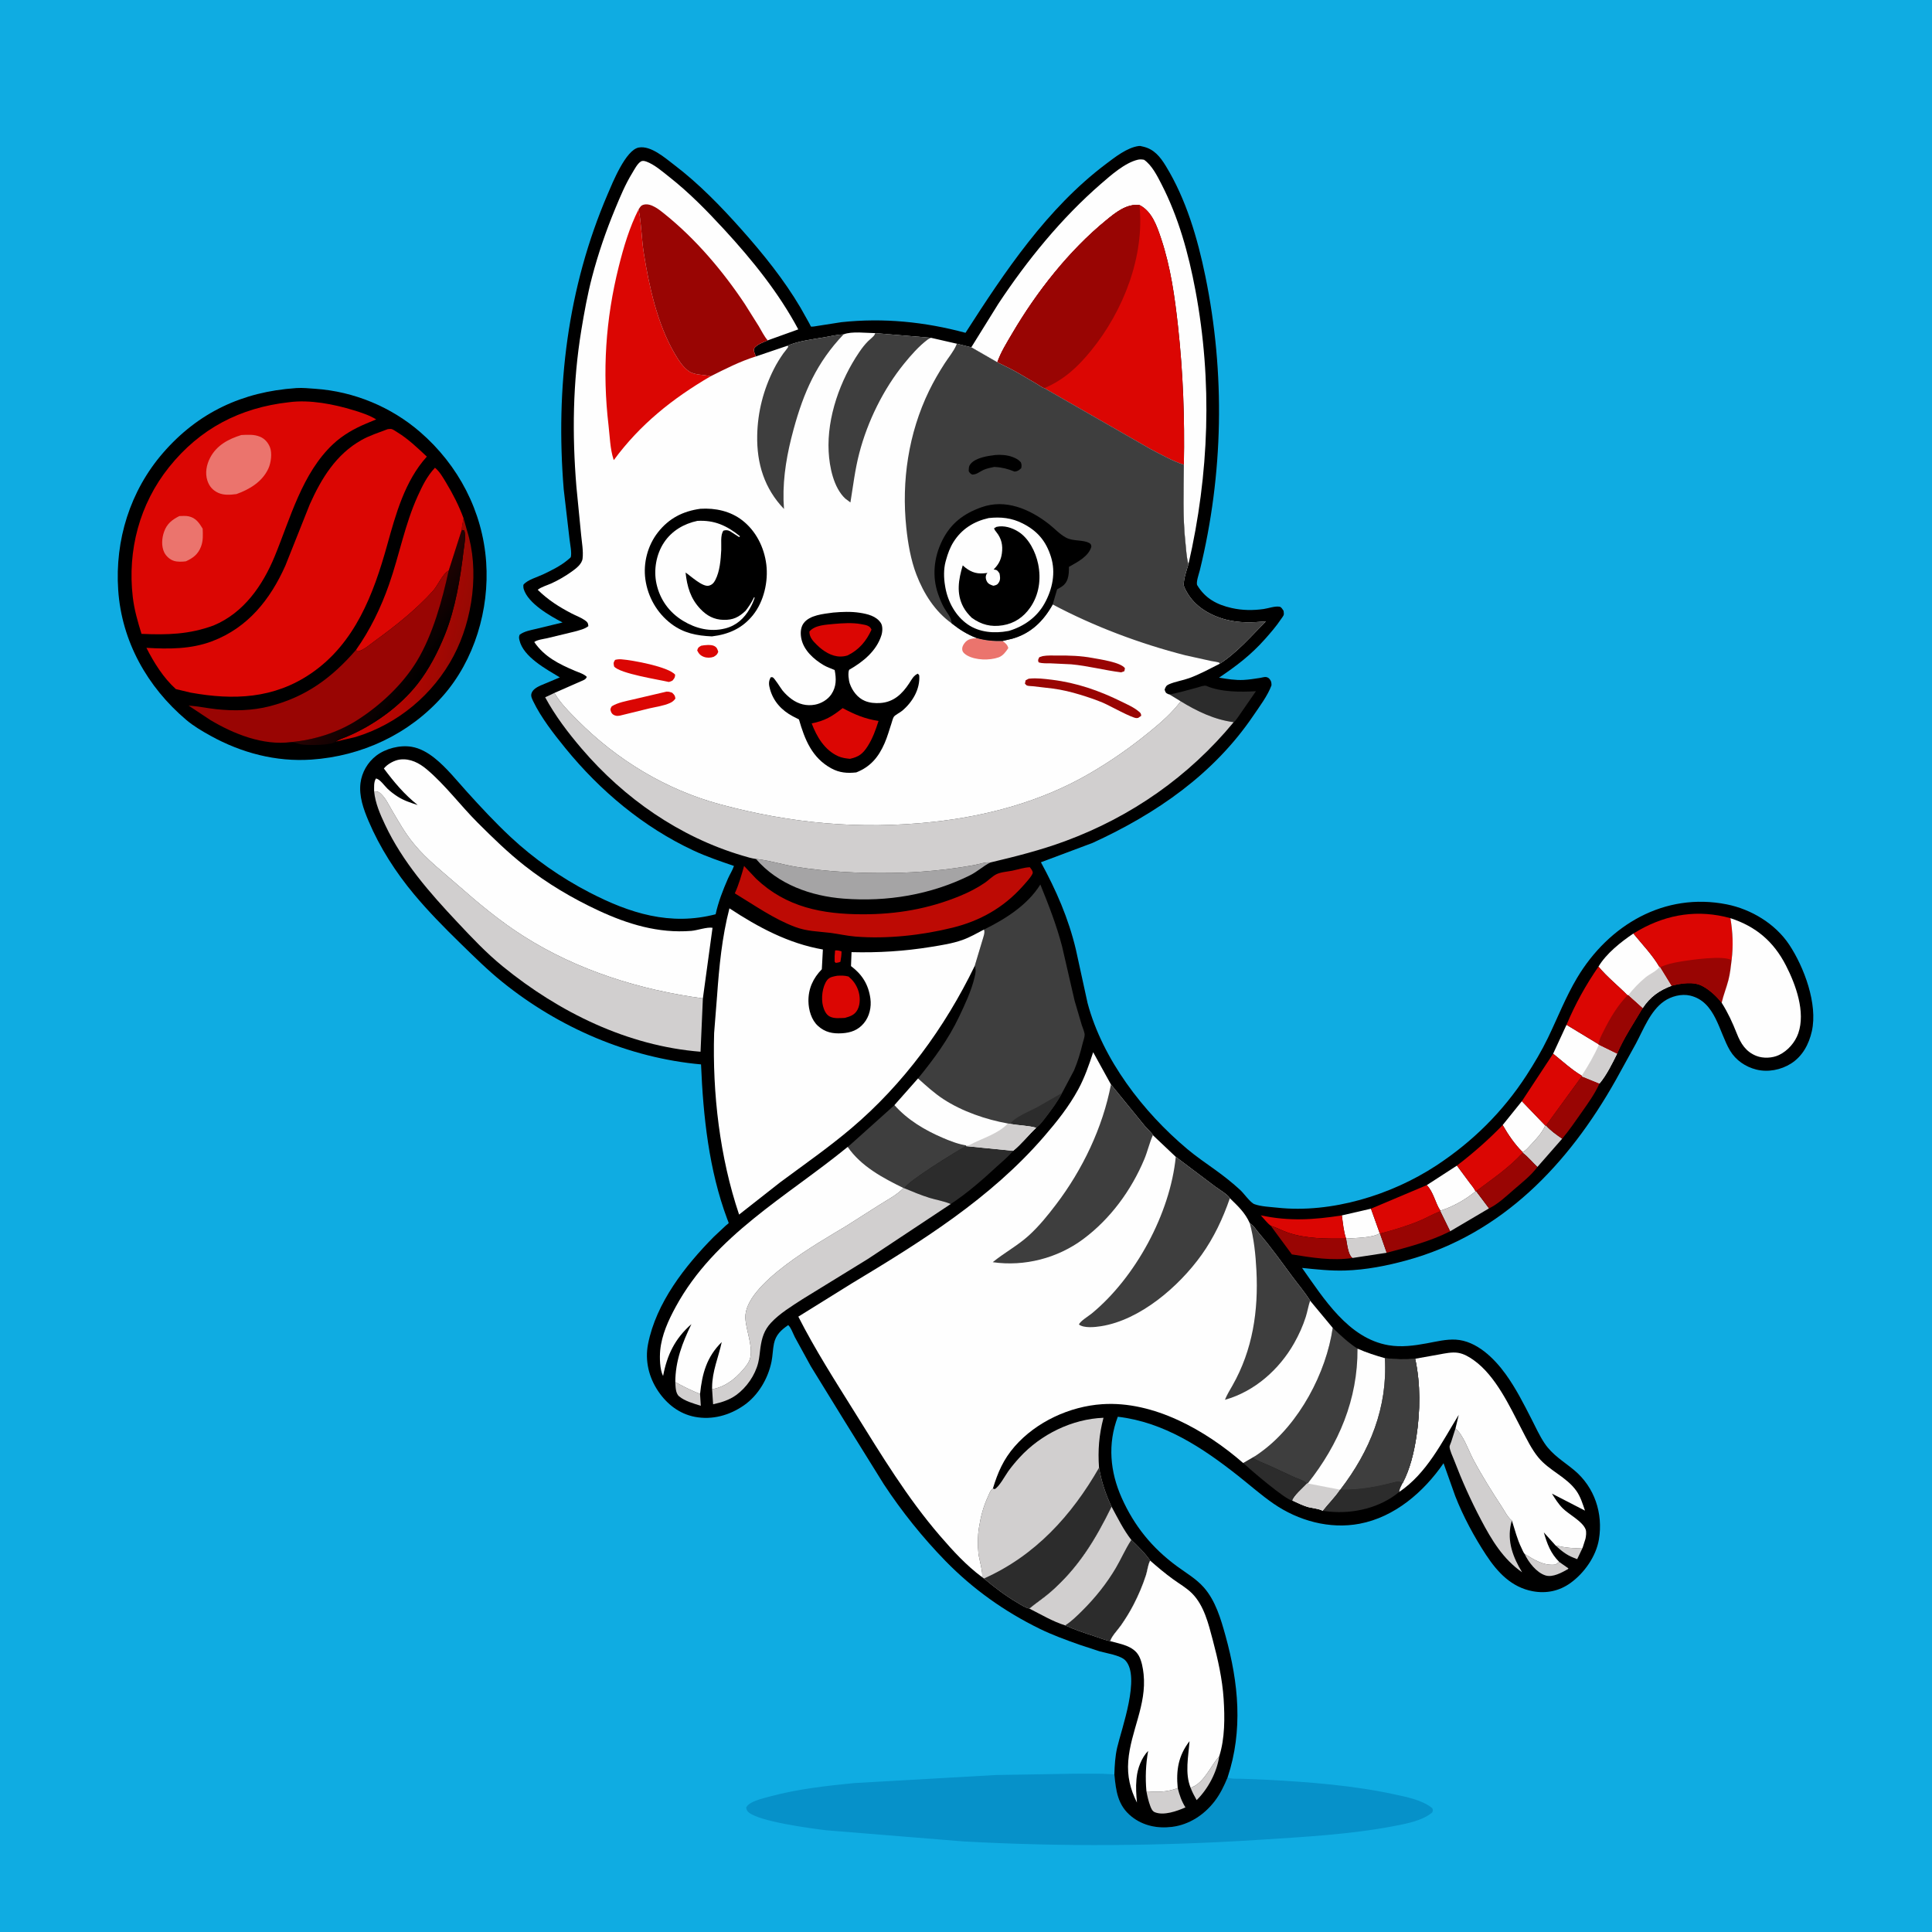 <svg version="1.1" xmlns="http://www.w3.org/2000/svg" style="display: block;" viewBox="0 0 2048 2048" width="1024" height="1024">
<defs>
	<linearGradient id="Gradient1" gradientUnits="userSpaceOnUse" x1="400.652" y1="666.97" x2="487.384" y2="685.446">
		<stop class="stop0" offset="0" stop-opacity="1" stop-color="rgb(199,3,0)"/>
		<stop class="stop1" offset="1" stop-opacity="1" stop-color="rgb(152,9,3)"/>
	</linearGradient>
	<linearGradient id="Gradient2" gradientUnits="userSpaceOnUse" x1="448.505" y1="713.292" x2="401.86" y2="677.232">
		<stop class="stop0" offset="0" stop-opacity="1" stop-color="rgb(0,0,0)"/>
		<stop class="stop1" offset="1" stop-opacity="1" stop-color="rgb(37,3,3)"/>
	</linearGradient>
</defs>
<path transform="translate(0,0)" fill="rgb(15,172,226)" d="M -0 -0 L 2048 0 L 2048 2048 L -0 2048 L -0 -0 z"/>
<path transform="translate(0,0)" fill="rgb(6,145,201)" d="M 1181.27 1880.93 C 1182.95 1898.46 1184.74 1913.86 1199.5 1925.65 C 1211.73 1935.43 1226.97 1938.48 1242.29 1936.59 C 1260.57 1934.35 1276.42 1923.86 1287.52 1909.47 C 1293.44 1901.79 1297.6 1893.16 1301.27 1884.24 C 1305.68 1885.96 1312.04 1885.4 1316.75 1885.56 L 1344.78 1886.72 C 1388.26 1889.05 1434.43 1892.67 1477 1901.85 C 1490.34 1904.73 1507.57 1907.88 1518.26 1916.75 C 1519.12 1919.05 1519.12 1918.94 1518.23 1921.23 C 1508.04 1929.96 1491 1933.17 1477.95 1935.67 C 1431.37 1944.61 1382.76 1947.18 1335.5 1950.23 C 1230.49 1957.01 1126.1 1957.76 1021 1951.96 L 875.5 1940.14 C 859.162 1938.09 805.144 1931.04 793.5 1921.09 C 791.795 1919.63 791.258 1918.13 790.972 1916 C 791.729 1914.91 792.459 1913.78 793.5 1912.93 C 799.007 1908.43 810.106 1905.98 817.002 1904.13 C 845.758 1896.4 875.893 1893.08 905.46 1890.14 L 1056 1881.57 L 1138.83 1880.21 C 1152.24 1880.23 1165.93 1879.85 1179.3 1880.78 L 1181.27 1880.93 z"/>
<path transform="translate(0,0)" fill="rgb(0,0,0)" d="M 313.483 411.423 L 314.302 411.36 C 320.929 410.931 327.727 411.686 334.342 412.144 C 375.081 414.964 414.548 431.244 445.444 458.03 C 486.043 493.226 511.622 542.106 515.362 595.912 C 518.85 646.081 502.966 699.839 469.418 737.828 C 433.703 778.271 383.502 801.592 329.967 805.218 C 292.537 807.763 255.872 798.067 223.198 779.96 C 214.306 775.033 205.302 769.764 197.513 763.184 C 156.264 728.339 129.008 679.969 125.306 625.54 C 121.701 572.529 137.92 520.371 172.804 480.116 C 210.078 437.102 257.249 415.254 313.483 411.423 z"/>
<path transform="translate(0,0)" fill="url(#Gradient1)" d="M 491.437 549.499 L 494.992 562.219 C 508.408 604.184 501.222 656.666 480.897 695.207 C 459.209 736.334 421.568 767.596 377.117 781.204 L 355.906 786.168 C 359.589 783.744 363.483 782.634 367.5 780.954 C 395.508 769.234 423.871 748.95 442.662 724.959 C 454.734 709.546 464.329 690.908 471.612 672.774 C 482.788 644.947 487.924 613.192 491.447 583.542 C 492.144 577.674 494.337 567.576 491.995 562.05 L 489.431 561.837 C 489.677 557.65 490.607 553.601 491.437 549.499 z"/>
<path transform="translate(0,0)" fill="url(#Gradient2)" d="M 489.431 561.837 L 491.995 562.05 C 494.337 567.576 492.144 577.674 491.447 583.542 C 487.924 613.192 482.788 644.947 471.612 672.774 C 464.329 690.908 454.734 709.546 442.662 724.959 C 423.871 748.95 395.508 769.234 367.5 780.954 C 363.483 782.634 359.589 783.744 355.906 786.168 C 351.01 790.333 327.996 789.939 321.617 789.389 C 318.288 789.102 316.111 788.427 313 787.35 L 308.468 786.643 C 332.742 784.398 357.532 776.771 378.202 763.664 C 402.894 748.005 426.894 725.669 442.001 700.657 C 458.789 672.864 468.775 636.261 475.663 604.784 L 489.431 561.837 z"/>
<path transform="translate(0,0)" fill="rgb(219,6,3)" d="M 377.354 688.98 C 392.403 667.696 403.822 644.075 412.425 619.507 C 423.269 588.541 429.149 555.99 442.74 525.997 C 447.814 514.799 452.668 504.837 461.077 495.821 C 465.895 499.613 469.665 506.295 472.803 511.496 C 480.232 523.811 486.455 535.994 491.437 549.499 C 490.607 553.601 489.677 557.65 489.431 561.837 L 475.663 604.784 C 468.917 608.432 464.143 620.756 458.566 626.86 C 440.439 646.696 419.456 663.335 397.785 679.088 C 392.649 682.822 385.223 689.519 379.049 690.564 L 377.354 688.98 z"/>
<path transform="translate(0,0)" fill="rgb(153,5,3)" d="M 377.354 688.98 L 379.049 690.564 C 385.223 689.519 392.649 682.822 397.785 679.088 C 419.456 663.335 440.439 646.696 458.566 626.86 C 464.143 620.756 468.917 608.432 475.663 604.784 C 468.775 636.261 458.789 672.864 442.001 700.657 C 426.894 725.669 402.894 748.005 378.202 763.664 C 357.532 776.771 332.742 784.398 308.468 786.643 C 278.912 790.53 247.738 778.07 222.878 763.198 L 199.967 748.011 C 209.577 748.521 219.301 750.688 228.906 751.735 C 247.974 753.814 267.558 753.421 286.205 748.56 C 324.6 738.55 351.672 718.549 377.354 688.98 z"/>
<path transform="translate(0,0)" fill="rgb(219,6,3)" d="M 411.024 454.915 C 412.35 454.872 413.695 454.551 415 454.786 C 416.531 455.062 419.494 457.206 420.984 458.106 C 432.461 465.036 442.713 474.9 452.475 484.031 C 429.126 509.796 419.509 545.158 410.383 577.936 C 395.897 629.965 376.266 681.997 329.851 713.77 C 290.399 740.777 247.553 742.434 201.938 734.185 L 186.444 730.474 C 173.337 718.726 163.129 702.375 155.214 686.727 C 178.855 688.123 202.529 688.233 225 679.685 C 262.713 665.339 286.471 635.566 302.5 599.616 L 328.417 534.537 C 340.694 507.14 356.307 481.569 383.21 466.452 C 391.802 461.624 401.834 458.424 411.024 454.915 z"/>
<path transform="translate(0,0)" fill="rgb(219,6,3)" d="M 306.224 426.395 C 328.278 423.373 353.945 428.461 375 434.907 C 383.12 437.392 391.516 440.132 398.798 444.579 L 388.15 449.016 C 375.348 454.402 363.256 461.262 353.072 470.812 C 320.255 501.585 307.79 549.416 291.219 589.665 C 278.441 620.7 258.356 649.691 226.402 663.025 C 200.343 672.599 177.363 673.09 149.997 671.934 C 146.009 658.946 142.339 646.46 140.751 632.896 C 134.954 583.364 147.962 534.183 179.231 495.15 C 212.072 454.155 254.562 432.186 306.224 426.395 z"/>
<path transform="translate(0,0)" fill="rgb(235,116,109)" d="M 190.105 547.051 C 193.273 546.957 196.819 546.655 199.931 547.314 C 207.489 548.913 211.077 554.18 214.841 560.397 C 215.076 567.011 215.478 572.962 213.122 579.288 C 210.076 587.471 204.684 591.553 197.036 595.022 C 193.151 595.508 188.299 595.719 184.55 594.601 C 180.199 593.304 176.006 589.581 174.065 585.5 C 170.899 578.845 171.529 570.578 173.892 563.781 C 176.86 555.242 182.328 550.967 190.105 547.051 z"/>
<path transform="translate(0,0)" fill="rgb(235,116,109)" d="M 255.798 461.148 C 262.583 460.832 269.414 460.272 275.797 463.022 C 280.705 465.136 284.143 469.109 286.123 474 C 288.657 480.259 287.276 490.567 284.541 496.563 C 278.134 510.61 264.614 518.773 250.628 523.75 C 244.197 524.555 237.332 525.201 231.264 522.401 C 225.584 519.78 221.931 515.634 219.919 509.692 C 217.142 501.489 218.905 492.456 222.872 485 C 229.843 471.896 242.149 465.409 255.798 461.148 z"/>
<path transform="translate(0,0)" fill="rgb(0,0,0)" d="M 1181.27 1880.93 C 1181.57 1871.45 1182.11 1861.77 1184.25 1852.5 C 1188.8 1832.79 1209.27 1777.41 1192.9 1760.08 C 1187.77 1754.65 1172.65 1752.46 1165.5 1750.44 L 1143.87 1743.33 C 1129.72 1738.3 1115.58 1733.17 1102.08 1726.56 C 1064.72 1708.25 1031.4 1684.56 1002.33 1654.79 C 978.232 1630.11 955.862 1602.2 936.9 1573.38 L 895.493 1506.75 L 859.521 1448.34 L 842.641 1417.54 C 840.867 1414.13 838.381 1407.03 835.531 1404.67 C 828.028 1409.84 822.326 1415.02 820.405 1424.37 C 819.128 1430.58 819.116 1437.03 817.86 1443.26 C 814.234 1461.28 803.79 1479.17 788.557 1489.75 C 773.306 1500.35 755.013 1505.44 736.562 1501.91 C 720.164 1498.76 707.044 1488.53 697.75 1474.8 C 687.77 1460.06 683.502 1442.26 686.961 1424.69 C 695.56 1381.01 726.072 1342.06 756.662 1311.06 L 769.412 1299.13 C 769.965 1298.64 772.322 1296.91 772.47 1296.44 C 772.517 1296.29 771.086 1292.76 770.98 1292.47 C 751.482 1240.36 745.416 1183.54 743.125 1128.31 C 666.577 1121.43 592.525 1089.32 532.748 1041.15 C 516.817 1028.31 501.935 1013.52 487.286 999.23 C 470.589 982.939 454.134 966.166 439.146 948.27 C 419.745 925.104 402.482 898.248 390.707 870.402 C 385.348 857.732 380.382 844.009 382.148 830 C 383.574 818.686 389.8 807.961 398.851 801.042 C 408.778 793.454 423.827 789.564 436.238 791.611 C 445.308 793.107 453.461 797.861 460.583 803.516 C 473.232 813.56 484.039 827.217 494.874 839.206 C 509.818 855.742 524.922 871.994 541.221 887.222 C 566.132 910.496 594.605 930.348 624.869 946.025 C 667.549 968.134 710.448 981.674 758.593 969.154 C 761.425 956.124 766.358 943.429 771.71 931.245 C 773.629 926.875 776.566 922.423 778.016 917.944 C 763.589 912.964 749.08 908.104 735.231 901.637 C 682.052 876.802 636.215 838.396 599.298 793.065 C 587.069 778.049 573.498 760.648 565.093 743.128 C 563.858 740.554 562.526 737.917 563.403 735.041 C 564.667 730.895 569.15 728.434 572.818 726.737 L 593.463 718.069 C 579.254 709.441 554.619 696.352 550.638 678.572 C 550.076 676.062 549.952 675.242 550.838 672.863 C 555.755 669.147 562.397 668.043 568.285 666.653 L 596.333 659.841 C 583.1 652.931 559.87 639.711 555.196 624.538 C 554.731 623.028 554.737 621.559 554.776 620 C 558.545 614.833 569.835 611.656 575.662 608.888 C 584.621 604.633 594.464 599.789 602.081 593.327 C 602.386 593.068 604.958 590.969 605.057 590.602 C 606.275 586.085 604.327 576.833 603.761 571.869 L 597.558 518.63 C 588.782 411.418 601.497 305.209 644.173 205.757 C 649.319 193.765 663.287 158.84 677.152 156.38 C 690.016 154.097 704.998 167.428 714.531 174.667 C 740.658 194.508 764.087 218.642 785.855 243.095 C 808.862 268.938 831.024 296.391 848.636 326.261 L 857.776 342.553 C 857.985 342.939 859.487 346.102 859.793 346.285 C 859.918 346.359 862.484 346.127 862.5 346.125 L 891.896 341.53 C 936.559 336.757 980.287 341.136 1023.48 352.798 C 1065.16 287.863 1109.87 220.912 1172.28 173.878 C 1181.84 166.675 1194.75 156.423 1207.09 154.781 C 1208.71 154.565 1208.7 154.739 1210.28 155.102 L 1211.88 155.458 C 1223.42 158.144 1229.86 166.238 1235.78 175.904 C 1257.3 211.034 1269.48 252.62 1277.71 292.709 C 1298.87 395.74 1296.86 502.38 1271.85 604.59 C 1270.99 608.088 1267.5 617.718 1269.18 620.475 C 1277.7 634.447 1289.97 641.008 1305.66 644.542 C 1316.87 647.063 1328.17 647.184 1339.5 645.588 C 1344.51 644.883 1351.55 642.249 1356.41 643.151 C 1358.43 643.523 1359.48 645.91 1360.65 647.5 C 1360.72 648.833 1361.07 650.179 1360.87 651.5 C 1360.7 652.703 1358.54 655.401 1357.81 656.492 C 1352.86 663.911 1346.82 670.865 1340.9 677.523 C 1326.05 694.234 1310.68 705.964 1292.22 718.341 C 1300.97 719.79 1309.51 721.21 1318.4 720.749 C 1324.16 720.45 1329.85 719.49 1335.55 718.646 C 1337.07 718.422 1340.6 717.41 1342 717.674 C 1344.09 718.068 1345.11 718.772 1346.29 720.461 C 1347.78 722.599 1347.81 723.962 1347.83 726.5 C 1343.74 737.552 1335.32 748.661 1328.68 758.464 C 1286.52 820.719 1225.86 862.446 1158.3 893.468 L 1103.41 914.045 C 1119.7 943.992 1132.54 973.208 1140.47 1006.52 L 1152.87 1063.28 C 1168.77 1122.94 1211.81 1178.85 1258.66 1218.12 C 1268.1 1226.03 1278.42 1233.04 1288.41 1240.24 C 1297.55 1246.82 1306.47 1253.86 1314.75 1261.5 C 1318.52 1264.98 1325.4 1274.84 1329.68 1276.44 C 1336.61 1279.03 1346.54 1279.38 1354 1280.19 C 1411.11 1286.39 1474.85 1266.78 1522.37 1235.62 C 1560.82 1210.41 1593.03 1178.59 1618.07 1140 C 1626.37 1127.2 1634.35 1113.73 1640.98 1099.98 C 1651.19 1078.81 1659.74 1056.74 1671.81 1036.53 C 1705.28 980.477 1764.37 945.563 1830.39 958.655 C 1856.32 963.799 1881.98 979.246 1896.71 1001.5 C 1912.47 1025.33 1927.06 1064.32 1920.64 1093.08 C 1917.56 1106.86 1910.76 1119.69 1898.58 1127.4 C 1887.9 1134.17 1874.07 1136.87 1861.74 1133.77 C 1850.3 1130.91 1840.01 1123.88 1833.92 1113.7 C 1822.12 1093.96 1818.66 1061.79 1791.67 1055.39 C 1782.45 1053.2 1771.55 1056.09 1763.92 1061.43 C 1749.34 1071.63 1742.12 1091.36 1733.99 1106.5 L 1712.81 1144.89 C 1662.77 1233.81 1592.39 1308.28 1491.21 1335.98 C 1469.87 1341.83 1448.2 1346.07 1426.04 1346.8 C 1410.68 1347.31 1395.49 1345.61 1380.24 1344.06 C 1403.39 1376.72 1429.35 1418.7 1471.88 1425.99 C 1485.45 1428.32 1499.02 1426.46 1512.41 1424 C 1522.32 1422.18 1533.05 1419.47 1543.2 1420.07 C 1565.17 1421.37 1583.84 1439.75 1596.02 1456.6 C 1606.91 1471.66 1615.15 1488.01 1623.57 1504.5 C 1627.88 1512.93 1631.94 1521.91 1637.2 1529.79 C 1645.68 1542.51 1657.46 1549.04 1668.86 1558.58 C 1690.36 1576.58 1699.47 1604.29 1694.93 1631.77 C 1691.97 1649.7 1679.46 1667.45 1664.79 1678.03 C 1652.89 1686.61 1639.07 1689.44 1624.72 1686.77 C 1602.23 1682.58 1587.48 1666.77 1575.41 1648.45 C 1562.76 1629.24 1551.07 1607.48 1542.67 1586.05 L 1530.23 1551.08 C 1509.19 1581.59 1478.44 1608.2 1441.17 1615.24 C 1409.34 1621.24 1376.27 1612.04 1349.98 1593.92 C 1336.94 1584.93 1324.98 1574.29 1312.55 1564.48 C 1274.75 1534.62 1233.89 1507.54 1184.92 1501.8 C 1173.97 1530.57 1176.68 1560.13 1189.09 1587.9 C 1202.33 1617.55 1221.26 1640.89 1247.47 1660.18 C 1257.29 1667.41 1268.02 1673.54 1276.15 1682.79 C 1288.56 1696.91 1294.17 1716.23 1299.09 1734 C 1312.91 1783.85 1317.87 1834.26 1301.27 1884.24 C 1297.6 1893.16 1293.44 1901.79 1287.52 1909.47 C 1276.42 1923.86 1260.57 1934.35 1242.29 1936.59 C 1226.97 1938.48 1211.73 1935.43 1199.5 1925.65 C 1184.74 1913.86 1182.95 1898.46 1181.27 1880.93 z"/>
<path transform="translate(0,0)" fill="rgb(219,6,3)" d="M 885.239 1007.5 C 887.874 1007.25 889.546 1007.76 892.038 1008.5 C 892.11 1012.28 891.5 1015.79 890.87 1019.5 C 889.355 1020.33 887.698 1020.43 886 1020.72 L 884.746 1019.5 C 884.593 1015.4 884.752 1011.57 885.239 1007.5 z"/>
<path transform="translate(0,0)" fill="rgb(209,207,207)" d="M 1649.06 1638.35 C 1659.11 1640.45 1667.34 1641.7 1677.61 1640.78 L 1671.87 1652.78 L 1668 1651.24 C 1660.35 1648.27 1654.99 1643.82 1649.06 1638.35 z"/>
<path transform="translate(0,0)" fill="rgb(209,207,207)" d="M 715.843 1465.07 C 724.611 1469.84 732.816 1473.96 742.088 1477.67 L 742.886 1490.2 C 735.51 1487.88 725.861 1485.25 719.883 1480.18 C 715.948 1476.85 716.148 1469.81 715.843 1465.07 z"/>
<path transform="translate(0,0)" fill="rgb(209,207,207)" d="M 1262.12 1895.13 L 1262.87 1894.84 L 1264.08 1894.29 C 1276.61 1889.04 1283.36 1872.13 1291.89 1862.38 L 1292.43 1861.78 C 1290 1878.63 1280.58 1896.26 1268.51 1908.2 C 1266.11 1903.89 1263.8 1899.79 1262.12 1895.13 z"/>
<path transform="translate(0,0)" fill="rgb(209,207,207)" d="M 1616.2 1647.26 C 1626.32 1653.3 1636.22 1660.07 1648.84 1658.5 L 1652.84 1655.71 L 1662.59 1662.54 L 1662.17 1663.27 C 1655.68 1666.97 1645.98 1672.4 1638.33 1670.04 C 1628.81 1667.11 1620.22 1656 1616.2 1647.26 z"/>
<path transform="translate(0,0)" fill="rgb(209,207,207)" d="M 1248.44 1895.45 C 1250.3 1902.87 1252.51 1909.36 1256.63 1915.92 C 1247.84 1919.8 1233.55 1924.95 1224.09 1921.01 C 1221.49 1919.92 1220.3 1917.07 1219.36 1914.55 C 1217.44 1909.37 1216.25 1904.18 1215.26 1898.76 C 1227.47 1899.79 1236.86 1899.7 1248.44 1895.45 z"/>
<path transform="translate(0,0)" fill="rgb(209,207,207)" d="M 1462.56 1307.24 L 1462.85 1307.66 L 1469.94 1327.98 L 1433.78 1333.49 L 1433.19 1333.1 C 1429.12 1330.06 1427.85 1318.2 1426.91 1312.93 C 1435.91 1312.25 1455.6 1312.32 1462.56 1307.24 z"/>
<path transform="translate(0,0)" fill="rgb(209,207,207)" d="M 1637.99 1193.04 L 1638.83 1193.04 C 1643.9 1198.67 1649.78 1202.78 1655.98 1207.06 L 1629.71 1237.03 C 1624.44 1232.12 1619.86 1226.39 1614.12 1222 L 1614.05 1221.29 C 1617.32 1219.78 1619.91 1216.55 1622.36 1213.93 C 1628.12 1207.77 1634.77 1200.96 1637.99 1193.04 z"/>
<path transform="translate(0,0)" fill="rgb(254,254,254)" d="M 1422.42 1288.38 L 1453.27 1281.27 L 1462.56 1307.24 C 1455.6 1312.32 1435.91 1312.25 1426.91 1312.93 C 1424.33 1305.82 1423.47 1295.91 1422.42 1288.38 z"/>
<path transform="translate(0,0)" fill="rgb(209,207,207)" d="M 1564.11 1262.86 L 1564.73 1262.68 L 1578.42 1280.93 L 1537.2 1305.22 L 1526.8 1283.99 L 1526.83 1283.38 C 1540.09 1279.2 1553.44 1271.77 1564.11 1262.86 z"/>
<path transform="translate(0,0)" fill="rgb(44,44,44)" d="M 1327.75 1545.12 C 1333.32 1548.94 1339.95 1551.15 1346.11 1553.89 L 1371.65 1565.69 C 1376.01 1567.67 1382.14 1569.34 1385.52 1572.66 C 1381.72 1576.8 1371.36 1585.68 1370.04 1590.65 C 1363.7 1590.87 1324.51 1557.08 1317.82 1550.87 L 1327.75 1545.12 z"/>
<path transform="translate(0,0)" fill="rgb(254,254,254)" d="M 1613.25 1167.31 L 1637.99 1193.04 C 1634.77 1200.96 1628.12 1207.77 1622.36 1213.93 C 1619.91 1216.55 1617.32 1219.78 1614.05 1221.29 C 1605.75 1213.15 1598.65 1202.69 1592.9 1192.59 L 1613.25 1167.31 z"/>
<path transform="translate(0,0)" fill="rgb(254,254,254)" d="M 1512.45 1256.29 L 1544.4 1235.58 L 1557.87 1253.75 C 1559.99 1256.64 1562.7 1259.59 1564.11 1262.86 C 1553.44 1271.77 1540.09 1279.2 1526.83 1283.38 C 1521.33 1275.01 1519.6 1263.58 1512.45 1256.29 z"/>
<path transform="translate(0,0)" fill="rgb(219,6,3)" d="M 1346.97 1299.29 C 1343.37 1296.64 1339.6 1291.61 1336.47 1288.29 C 1366.31 1294.74 1392.67 1293.06 1422.42 1288.38 C 1423.47 1295.91 1424.33 1305.82 1426.91 1312.93 C 1406.56 1313.1 1384.75 1313.34 1365.27 1306.65 C 1359.01 1304.51 1353.3 1301.32 1346.97 1299.29 z"/>
<path transform="translate(0,0)" fill="rgb(153,5,3)" d="M 1614.12 1222 C 1619.86 1226.39 1624.44 1232.12 1629.71 1237.03 C 1623.35 1245.78 1613.14 1253.8 1604.96 1260.85 C 1597.18 1267.56 1587.78 1276.57 1578.42 1280.93 L 1564.73 1262.68 C 1582.2 1249.45 1599.02 1238.41 1614.12 1222 z"/>
<path transform="translate(0,0)" fill="rgb(153,5,3)" d="M 1676.81 1140.9 L 1695.54 1148.57 C 1690.58 1159.53 1683.25 1169.71 1676.34 1179.53 C 1669.8 1188.83 1663.29 1198.35 1655.98 1207.06 C 1649.78 1202.78 1643.9 1198.67 1638.83 1193.04 L 1676.81 1140.9 z"/>
<path transform="translate(0,0)" fill="rgb(219,6,3)" d="M 887.523 1034.33 C 891.805 1034.08 895.342 1034.03 899.5 1035.17 C 904.32 1039.28 907.445 1043.45 909.607 1049.45 C 911.854 1055.7 912.222 1064.08 909.113 1070.11 C 906.148 1075.86 901.516 1077.35 895.618 1079.03 C 890.435 1079.22 883.958 1080.02 879.266 1077.39 C 875.436 1075.24 873.53 1070.61 872.44 1066.59 C 870.269 1058.59 871.584 1045.98 876.705 1039.08 C 879.288 1035.59 883.554 1035.09 887.523 1034.33 z"/>
<path transform="translate(0,0)" fill="rgb(44,44,44)" d="M 1420.8 1579.05 C 1441.27 1579.36 1458.18 1576.17 1477.76 1571.17 C 1481.97 1570.09 1482.98 1569.83 1486.81 1572.09 C 1485.4 1575.06 1483.43 1578.21 1483.27 1581.5 C 1463.09 1598.25 1435 1604.88 1409.3 1602.4 L 1401.96 1601.54 C 1407.88 1593.94 1414.95 1587.14 1420.29 1579.1 L 1420.8 1579.05 z"/>
<path transform="translate(0,0)" fill="rgb(153,5,3)" d="M 1346.97 1299.29 C 1353.3 1301.32 1359.01 1304.51 1365.27 1306.65 C 1384.75 1313.34 1406.56 1313.1 1426.91 1312.93 C 1427.85 1318.2 1429.12 1330.06 1433.19 1333.1 L 1433.78 1333.49 C 1412.41 1336.73 1390.59 1333.14 1369.44 1329.73 L 1346.97 1299.29 z"/>
<path transform="translate(0,0)" fill="rgb(153,5,3)" d="M 1462.85 1307.66 C 1477.08 1303.85 1491.22 1299.74 1504.83 1294.04 C 1512.27 1290.92 1519.24 1286.77 1526.8 1283.99 L 1537.2 1305.22 C 1516.42 1315.81 1492.4 1322.09 1469.94 1327.98 L 1462.85 1307.66 z"/>
<path transform="translate(0,0)" fill="rgb(44,44,44)" d="M 1239.77 736.166 C 1249.71 734.243 1259.25 731.535 1269 728.871 C 1271.32 728.238 1276.7 726.162 1278.75 727.057 C 1294.05 733.72 1315.03 733.69 1331.35 732.721 L 1313.32 758.814 C 1312.05 760.539 1309.46 764.623 1307.77 765.525 C 1287.43 762.924 1268.89 753.969 1251.62 743.396 L 1239.77 736.166 z"/>
<path transform="translate(0,0)" fill="rgb(219,6,3)" d="M 1453.27 1281.27 L 1512.45 1256.29 C 1519.6 1263.58 1521.33 1275.01 1526.83 1283.38 L 1526.8 1283.99 C 1519.24 1286.77 1512.27 1290.92 1504.83 1294.04 C 1491.22 1299.74 1477.08 1303.85 1462.85 1307.66 L 1462.56 1307.24 L 1453.27 1281.27 z"/>
<path transform="translate(0,0)" fill="rgb(254,254,254)" d="M 1660.57 1086.33 L 1694.52 1106.91 L 1694.9 1107.38 L 1714.24 1116.87 C 1709.25 1127.02 1702.85 1139.99 1695.54 1148.57 L 1676.81 1140.9 L 1676.71 1140.3 C 1665.97 1133.92 1656.12 1124.81 1646.38 1116.98 L 1660.57 1086.33 z"/>
<path transform="translate(0,0)" fill="rgb(209,207,207)" d="M 1694.9 1107.38 L 1714.24 1116.87 C 1709.25 1127.02 1702.85 1139.99 1695.54 1148.57 L 1676.81 1140.9 L 1676.71 1140.3 C 1683.38 1129.98 1690.04 1118.67 1694.9 1107.38 z"/>
<path transform="translate(0,0)" fill="rgb(219,6,3)" d="M 1592.9 1192.59 C 1598.65 1202.69 1605.75 1213.15 1614.05 1221.29 L 1614.12 1222 C 1599.02 1238.41 1582.2 1249.45 1564.73 1262.68 L 1564.11 1262.86 C 1562.7 1259.59 1559.99 1256.64 1557.87 1253.75 L 1544.4 1235.58 C 1561.87 1222.19 1577.56 1208.41 1592.9 1192.59 z"/>
<path transform="translate(0,0)" fill="rgb(219,6,3)" d="M 1613.25 1167.31 L 1646.38 1116.98 C 1656.12 1124.81 1665.97 1133.92 1676.71 1140.3 L 1676.81 1140.9 L 1638.83 1193.04 L 1637.99 1193.04 L 1613.25 1167.31 z"/>
<path transform="translate(0,0)" fill="rgb(209,207,207)" d="M 1542.87 1514.23 C 1551.5 1521.6 1556.27 1536.73 1561.62 1546.86 C 1570.77 1564.14 1581.4 1581.03 1592.1 1597.38 C 1594.89 1601.64 1598.56 1608.98 1602.68 1611.9 L 1601.71 1615.23 C 1597.48 1634.17 1603.85 1650.79 1613.5 1666.7 C 1593.19 1652.56 1581.3 1632.57 1569.95 1611.08 C 1559.16 1590.66 1549.65 1569.4 1541.42 1547.83 C 1540.02 1544.16 1536.64 1537.22 1536.59 1533.49 C 1536.58 1532.55 1537.93 1529.61 1538.29 1528.56 L 1542.87 1514.23 z"/>
<path transform="translate(0,0)" fill="rgb(254,254,254)" d="M 1731.44 989.562 C 1740.5 1000.69 1751.96 1012.6 1759.09 1025.04 L 1759.96 1025.26 L 1772.04 1044.92 C 1758.74 1049.91 1749.16 1056.75 1741.23 1068.74 L 1725.96 1055.01 L 1725.21 1055.01 C 1715.05 1044.72 1703.74 1035.8 1694.45 1024.65 C 1702.75 1010.7 1718.2 998.54 1731.44 989.562 z"/>
<path transform="translate(0,0)" fill="rgb(209,207,207)" d="M 1759.09 1025.04 L 1759.96 1025.26 L 1772.04 1044.92 C 1758.74 1049.91 1749.16 1056.75 1741.23 1068.74 L 1725.96 1055.01 C 1731.42 1048.15 1737.57 1041.58 1744.37 1036.04 C 1748.9 1032.36 1755.76 1029.66 1759.09 1025.04 z"/>
<path transform="translate(0,0)" fill="rgb(44,44,44)" d="M 1023.99 1214.92 L 1073.97 1219.91 C 1068.89 1226.15 1062.41 1231.29 1056.51 1236.74 C 1041.19 1250.91 1025.24 1264.86 1007.78 1276.34 C 1000.91 1273.2 992.759 1272.07 985.501 1269.81 C 976.368 1266.98 967.529 1263.26 958.705 1259.6 C 962.185 1252.1 1013.62 1220.56 1023.99 1214.92 z"/>
<path transform="translate(0,0)" fill="rgb(219,6,3)" d="M 1660.57 1086.33 C 1669.98 1064.02 1680.77 1044.54 1694.45 1024.65 C 1703.74 1035.8 1715.05 1044.72 1725.21 1055.01 L 1725.96 1055.01 L 1741.23 1068.74 C 1732.1 1084.26 1721.24 1100.34 1714.24 1116.87 L 1694.9 1107.38 L 1694.52 1106.91 L 1660.57 1086.33 z"/>
<path transform="translate(0,0)" fill="rgb(153,5,3)" d="M 1725.21 1055.01 L 1725.96 1055.01 L 1741.23 1068.74 C 1732.1 1084.26 1721.24 1100.34 1714.24 1116.87 L 1694.9 1107.38 L 1694.52 1106.91 C 1694.97 1102.24 1697.71 1097.33 1699.81 1093.12 C 1706.61 1079.45 1714.56 1066.03 1725.21 1055.01 z"/>
<path transform="translate(0,0)" fill="rgb(165,164,165)" d="M 801.367 910.55 L 802.197 910.632 C 816.173 912.171 830.361 916.737 844.358 918.946 C 877.585 924.189 910.952 925.812 944.568 925.366 C 974.219 924.972 1003.3 922.27 1032.51 917.063 C 1037.69 916.139 1044.69 913.503 1049.82 914.264 C 1042.38 917.953 1036.06 923.971 1028.34 927.81 C 986.737 948.486 940.396 956.172 894.25 952.579 C 859.553 949.877 824.619 937.534 801.367 910.55 z"/>
<path transform="translate(0,0)" fill="rgb(62,62,62)" d="M 898.621 1215.74 L 900.982 1213.82 L 948.155 1171.5 C 961.934 1187.06 980.196 1197.95 999.143 1206.09 C 1006.79 1209.38 1015.72 1212.89 1023.99 1214.14 L 1023.99 1214.92 C 1013.62 1220.56 962.185 1252.1 958.705 1259.6 L 957.77 1259.32 C 935.991 1248.75 912.699 1236.26 898.621 1215.74 z"/>
<path transform="translate(0,0)" fill="rgb(219,6,3)" d="M 1731.44 989.562 L 1737.94 985.753 C 1768.03 968.891 1800.5 963.892 1834.31 973.305 C 1836.84 988.638 1837.42 1002.42 1835.56 1017.93 C 1834.74 1024.97 1833.95 1032.11 1832.18 1038.99 C 1830.11 1047.06 1826.9 1054.85 1825.03 1062.94 C 1819.9 1056.58 1813.49 1050.42 1806.42 1046.29 L 1805.02 1045.5 C 1795.57 1040.1 1782.07 1042.38 1772.04 1044.92 L 1759.96 1025.26 L 1759.09 1025.04 C 1751.96 1012.6 1740.5 1000.69 1731.44 989.562 z"/>
<path transform="translate(0,0)" fill="rgb(153,5,3)" d="M 1759.96 1025.26 C 1766.73 1022.08 1773.38 1020.68 1780.67 1019.44 C 1791.25 1017.64 1827.58 1012.26 1835.56 1017.93 C 1834.74 1024.97 1833.95 1032.11 1832.18 1038.99 C 1830.11 1047.06 1826.9 1054.85 1825.03 1062.94 C 1819.9 1056.58 1813.49 1050.42 1806.42 1046.29 L 1805.02 1045.5 C 1795.57 1040.1 1782.07 1042.38 1772.04 1044.92 L 1759.96 1025.26 z"/>
<path transform="translate(0,0)" fill="rgb(254,254,254)" d="M 1834.31 973.305 C 1861.37 982.099 1880.16 998.062 1893.21 1023.52 C 1903.63 1043.84 1914.1 1072.7 1906.26 1095.31 C 1902.89 1105.02 1895.13 1113.88 1885.87 1118.33 C 1878.85 1121.7 1869.13 1122.19 1861.83 1119.3 C 1850.59 1114.87 1845.28 1106.18 1841.06 1095.5 C 1836.39 1083.71 1831.81 1073.74 1825.03 1062.94 C 1826.9 1054.85 1830.11 1047.06 1832.18 1038.99 C 1833.95 1032.11 1834.74 1024.97 1835.56 1017.93 C 1837.42 1002.42 1836.84 988.638 1834.31 973.305 z"/>
<path transform="translate(0,0)" fill="rgb(189,10,4)" d="M 788.763 917.95 L 801.61 931.559 C 833.613 961.855 871.794 969.113 914.457 969.183 C 950.547 969.241 984.371 963.453 1017.76 949.669 C 1026.87 945.906 1035.9 941.325 1044.04 935.741 C 1048 933.025 1051.77 929.027 1055.99 926.848 C 1060.68 924.423 1067.87 924.004 1073.1 922.952 C 1079.13 921.74 1085.59 919.474 1091.71 919.309 C 1092.92 920.997 1094.56 922.797 1094.76 924.929 C 1095.04 927.76 1085.55 937.808 1083.43 940.202 C 1063.43 962.312 1038.85 976.141 1010.03 983.31 C 977.526 991.396 940.317 995.512 906.836 992.807 C 897.633 992.064 888.543 989.885 879.371 988.783 C 866.443 987.23 855.582 987.293 843.125 982.68 C 820.33 974.237 799.63 959.472 778.918 946.983 C 783.227 937.68 785.949 927.782 788.763 917.95 z"/>
<path transform="translate(0,0)" fill="rgb(209,207,207)" d="M 1178.27 1597.08 C 1184.64 1608.83 1191.05 1621.87 1199.27 1632.37 C 1205.51 1638.26 1214.56 1647.17 1219.21 1654.29 L 1218.66 1655.47 C 1216.73 1659.81 1216.23 1665.29 1214.74 1669.89 C 1211.28 1680.57 1206.87 1690.9 1201.72 1700.87 C 1197.79 1708.51 1193.17 1715.99 1188.25 1723.02 C 1185.05 1727.59 1178.19 1734.65 1176.9 1739.7 C 1171.41 1738.62 1165.89 1736.34 1160.56 1734.59 C 1149.84 1731.08 1139.41 1727.73 1129.15 1722.96 C 1116.28 1719.07 1103.14 1711.19 1091.1 1705.13 C 1098.25 1699.1 1106.16 1694.02 1113.27 1687.83 C 1143.09 1661.92 1161.1 1632.06 1178.27 1597.08 z"/>
<path transform="translate(0,0)" fill="rgb(44,44,44)" d="M 1199.27 1632.37 C 1205.51 1638.26 1214.56 1647.17 1219.21 1654.29 L 1218.66 1655.47 C 1216.73 1659.81 1216.23 1665.29 1214.74 1669.89 C 1211.28 1680.57 1206.87 1690.9 1201.72 1700.87 C 1197.79 1708.51 1193.17 1715.99 1188.25 1723.02 C 1185.05 1727.59 1178.19 1734.65 1176.9 1739.7 C 1171.41 1738.62 1165.89 1736.34 1160.56 1734.59 C 1149.84 1731.08 1139.41 1727.73 1129.15 1722.96 C 1135.7 1718.8 1141.62 1712.95 1147.13 1707.48 C 1160.86 1693.87 1173.13 1678.59 1182.94 1661.9 C 1188.46 1652.49 1192.85 1642.23 1198.78 1633.12 L 1199.27 1632.37 z"/>
<path transform="translate(0,0)" fill="rgb(209,207,207)" d="M 957.77 1259.32 L 958.705 1259.6 C 967.529 1263.26 976.368 1266.98 985.501 1269.81 C 992.759 1272.07 1000.91 1273.2 1007.78 1276.34 L 920.08 1334.49 L 850.86 1377.05 C 839.463 1384.47 826.621 1392.17 817.33 1402.16 C 810.023 1410.01 807.62 1418.13 806.105 1428.5 C 805.327 1433.82 805.022 1439.32 803.728 1444.55 C 800.448 1457.8 791.433 1470.79 780.434 1478.77 C 773.057 1484.13 764.725 1486.63 755.918 1488.6 L 754.855 1472.62 C 768.349 1470.31 779.164 1461.95 787.921 1451.65 C 791.007 1448.02 794.173 1443.98 795.278 1439.25 C 798.267 1426.44 790.624 1410.07 790.125 1397 C 788.755 1361.15 868.72 1316.75 896.836 1299.71 L 931.174 1277.87 C 939.648 1272.42 950.924 1266.66 957.77 1259.32 z"/>
<path transform="translate(0,0)" fill="rgb(209,207,207)" d="M 396.593 838.974 C 399.698 838.785 401.14 839.022 403.435 841.092 C 408.846 845.974 411.942 853.014 415.632 859.208 C 422.676 871.033 429.369 883.219 438.201 893.833 L 439.467 895.376 C 452.739 911.434 469.507 924.343 485.068 938.027 C 507.461 957.718 529.714 976.275 554.967 992.338 C 612.02 1028.63 678.424 1049.38 745.083 1058.33 L 742.61 1114.88 C 665.344 1108.79 592.671 1073.09 533.119 1024.56 C 515.342 1010.08 500.293 994.027 484.637 977.363 C 455.233 946.065 426.786 913.629 408.274 874.406 C 402.898 863.016 397.88 851.628 396.593 838.974 z"/>
<path transform="translate(0,0)" fill="rgb(254,254,254)" d="M 1029.6 368.189 L 1058.27 322.046 C 1088.9 275.785 1125.2 231.185 1167.19 194.761 C 1177.57 185.76 1192.45 172.536 1206.14 169.31 C 1208.47 168.763 1210.38 168.987 1212.71 169.343 C 1220.95 174.979 1226.68 186.385 1231.14 195.069 C 1249.31 230.377 1259.88 268.797 1267.18 307.662 C 1285.36 404.519 1281.81 502.35 1259.77 598.244 C 1257.66 590.729 1257.42 582.779 1256.58 575.048 C 1253.63 547.838 1254.74 520.024 1254.94 492.673 C 1255.89 443.259 1254.14 395.323 1248.77 346.171 C 1245.32 314.674 1240.98 283.372 1230.94 253.188 C 1226.51 239.868 1221.19 223.958 1207.86 217.311 C 1193.94 215.937 1182.66 225.231 1172.47 233.557 C 1133.12 265.713 1098.84 309.498 1073.23 353.102 C 1067.36 363.085 1061.06 373.082 1057.19 384.045 L 1029.6 368.189 z"/>
<path transform="translate(0,0)" fill="rgb(254,254,254)" d="M 1500.16 1440.32 L 1525.42 1435.81 C 1531.78 1434.64 1539.06 1433.03 1545.5 1434.03 C 1551.71 1434.99 1557.36 1438.37 1562.39 1441.97 C 1585.49 1458.49 1600.26 1490.59 1613.08 1515.25 C 1618.28 1525.27 1623.58 1536.34 1630.82 1545.08 C 1642.42 1559.08 1660.59 1565.59 1671.06 1580.42 C 1675.41 1586.56 1677.76 1594.25 1680.14 1601.32 L 1645.12 1583.29 C 1648.52 1588.84 1651.96 1594.3 1656.6 1598.93 C 1663.13 1605.43 1677.49 1612.61 1680.82 1621.19 C 1681.86 1623.87 1681.28 1628.47 1680.66 1631.2 L 1677.61 1640.78 C 1667.34 1641.7 1659.11 1640.45 1649.06 1638.35 L 1636.54 1624.43 C 1640.01 1636.57 1643.71 1646.59 1652.84 1655.71 L 1648.84 1658.5 C 1636.22 1660.07 1626.32 1653.3 1616.2 1647.26 C 1615.02 1646.14 1613.64 1642.57 1612.86 1641.01 C 1608.17 1631.55 1605.95 1621.82 1602.68 1611.9 C 1598.56 1608.98 1594.89 1601.64 1592.1 1597.38 C 1581.4 1581.03 1570.77 1564.14 1561.62 1546.86 C 1556.27 1536.73 1551.5 1521.6 1542.87 1514.23 L 1546.33 1499.79 C 1528.26 1529.09 1512.64 1561.58 1483.27 1581.5 C 1483.43 1578.21 1485.4 1575.06 1486.81 1572.09 L 1486.87 1572.09 C 1494.75 1557.18 1498.89 1539.52 1501.42 1522.97 C 1505.56 1495.8 1505.96 1467.26 1500.16 1440.32 z"/>
<path transform="translate(0,0)" fill="rgb(254,254,254)" d="M 1219.21 1654.29 C 1227.04 1661.18 1234.93 1667.82 1243.38 1673.96 C 1250.21 1678.94 1257.8 1683.16 1263.78 1689.22 C 1276.47 1702.09 1281.05 1721.47 1285.55 1738.37 C 1291 1758.88 1295.72 1779.68 1297.1 1800.9 C 1298.37 1820.61 1298.51 1842.84 1292.43 1861.78 L 1291.89 1862.38 C 1283.36 1872.13 1276.61 1889.04 1264.08 1894.29 L 1262.87 1894.84 L 1262.12 1895.13 C 1255.82 1879.71 1259.8 1861.76 1260.94 1845.72 C 1249.12 1860.99 1246.58 1876.54 1248.44 1895.45 C 1236.86 1899.7 1227.47 1899.79 1215.26 1898.76 C 1213.97 1884.51 1214.54 1870.1 1217.09 1856.02 C 1210 1863.35 1205.82 1874.64 1204.85 1884.62 L 1204.68 1886.5 C 1203.9 1894.76 1204.49 1902.59 1205.21 1910.83 C 1198.05 1896.43 1194.76 1882.92 1196 1866.77 C 1198.44 1835.18 1215.71 1807.46 1212.26 1774.64 C 1211.59 1768.32 1210.23 1760.5 1207.08 1754.97 C 1201.15 1744.54 1187.58 1742.66 1176.9 1739.7 C 1178.19 1734.65 1185.05 1727.59 1188.25 1723.02 C 1193.17 1715.99 1197.79 1708.51 1201.72 1700.87 C 1206.87 1690.9 1211.28 1680.57 1214.74 1669.89 C 1216.23 1665.29 1216.73 1659.81 1218.66 1655.47 L 1219.21 1654.29 z"/>
<path transform="translate(0,0)" fill="rgb(209,207,207)" d="M 1052.53 1577.85 L 1054.32 1578.55 C 1058.98 1576.42 1065.71 1563.87 1068.85 1559.52 C 1072.6 1554.34 1076.65 1549.5 1080.97 1544.8 C 1103.43 1520.4 1136.49 1504.16 1169.75 1502.9 C 1165.01 1520.93 1163.68 1537.24 1165.02 1555.84 C 1167.58 1570.45 1171.94 1583.66 1178.27 1597.08 C 1161.1 1632.06 1143.09 1661.92 1113.27 1687.83 C 1106.16 1694.02 1098.25 1699.1 1091.1 1705.13 C 1087.04 1704.38 1082.43 1701.26 1078.85 1699.17 C 1065.99 1691.67 1054.39 1682.83 1043 1673.28 L 1040.87 1671.71 C 1042.59 1668.55 1037.69 1651.77 1037.18 1646.78 C 1036.3 1638.34 1036.36 1627.94 1037.7 1619.6 C 1039.65 1607.5 1042.21 1597.43 1047.33 1586.3 C 1048.73 1583.26 1049.78 1579.83 1052.53 1577.85 z"/>
<path transform="translate(0,0)" fill="rgb(44,44,44)" d="M 1043 1673.28 C 1097.19 1649.21 1136.03 1606.49 1165.02 1555.84 C 1167.58 1570.45 1171.94 1583.66 1178.27 1597.08 C 1161.1 1632.06 1143.09 1661.92 1113.27 1687.83 C 1106.16 1694.02 1098.25 1699.1 1091.1 1705.13 C 1087.04 1704.38 1082.43 1701.26 1078.85 1699.17 C 1065.99 1691.67 1054.39 1682.83 1043 1673.28 z"/>
<path transform="translate(0,0)" fill="rgb(62,62,62)" d="M 1412.74 1407.6 C 1421.04 1415.58 1429.33 1423.38 1439.03 1429.64 C 1448.57 1433.89 1458.04 1436.91 1468.06 1439.76 C 1478.9 1441.01 1489.29 1441.25 1500.16 1440.32 C 1505.96 1467.26 1505.56 1495.8 1501.42 1522.97 C 1498.89 1539.52 1494.75 1557.18 1486.87 1572.09 L 1486.81 1572.09 C 1482.98 1569.83 1481.97 1570.09 1477.76 1571.17 C 1458.18 1576.17 1441.27 1579.36 1420.8 1579.05 L 1420.29 1579.1 C 1414.95 1587.14 1407.88 1593.94 1401.96 1601.54 C 1399.21 1599.39 1389.55 1598.52 1385.66 1597.26 C 1380.28 1595.51 1375.15 1593.05 1370.04 1590.65 C 1371.36 1585.68 1381.72 1576.8 1385.52 1572.66 C 1382.14 1569.34 1376.01 1567.67 1371.65 1565.69 L 1346.11 1553.89 C 1339.95 1551.15 1333.32 1548.94 1327.75 1545.12 C 1331.32 1543.22 1334.84 1540.61 1338.09 1538.2 C 1377.21 1509.14 1405.87 1455.43 1412.74 1407.6 z"/>
<path transform="translate(0,0)" fill="rgb(254,254,254)" d="M 1439.03 1429.64 C 1448.57 1433.89 1458.04 1436.91 1468.06 1439.76 C 1470.98 1492.09 1452.25 1538.12 1420.8 1579.05 L 1420.29 1579.1 C 1414.95 1587.14 1407.88 1593.94 1401.96 1601.54 C 1399.21 1599.39 1389.55 1598.52 1385.66 1597.26 C 1380.28 1595.51 1375.15 1593.05 1370.04 1590.65 C 1371.36 1585.68 1381.72 1576.8 1385.52 1572.66 L 1386.27 1572.51 C 1419.21 1530.88 1439.39 1483.28 1439.03 1429.64 z"/>
<path transform="translate(0,0)" fill="rgb(209,207,207)" d="M 1385.52 1572.66 L 1386.27 1572.51 L 1420.29 1579.1 C 1414.95 1587.14 1407.88 1593.94 1401.96 1601.54 C 1399.21 1599.39 1389.55 1598.52 1385.66 1597.26 C 1380.28 1595.51 1375.15 1593.05 1370.04 1590.65 C 1371.36 1585.68 1381.72 1576.8 1385.52 1572.66 z"/>
<path transform="translate(0,0)" fill="rgb(62,62,62)" d="M 1468.06 1439.76 C 1478.9 1441.01 1489.29 1441.25 1500.16 1440.32 C 1505.96 1467.26 1505.56 1495.8 1501.42 1522.97 C 1498.89 1539.52 1494.75 1557.18 1486.87 1572.09 L 1486.81 1572.09 C 1482.98 1569.83 1481.97 1570.09 1477.76 1571.17 C 1458.18 1576.17 1441.27 1579.36 1420.8 1579.05 C 1452.25 1538.12 1470.98 1492.09 1468.06 1439.76 z"/>
<path transform="translate(0,0)" fill="rgb(254,254,254)" d="M 898.621 1215.74 C 912.699 1236.26 935.991 1248.75 957.77 1259.32 C 950.924 1266.66 939.648 1272.42 931.174 1277.87 L 896.836 1299.71 C 868.72 1316.75 788.755 1361.15 790.125 1397 C 790.624 1410.07 798.267 1426.44 795.278 1439.25 C 794.173 1443.98 791.007 1448.02 787.921 1451.65 C 779.164 1461.95 768.349 1470.31 754.855 1472.62 L 754.856 1470.61 C 754.943 1453.25 761.569 1439.14 765.056 1422.67 C 749.126 1438.37 744.314 1456.01 742.088 1477.67 C 732.816 1473.96 724.611 1469.84 715.843 1465.07 C 715.93 1442.67 723.288 1423.49 732.935 1403.62 C 715.473 1418.95 707.209 1436.05 702.896 1458.59 C 699.387 1451.76 699.128 1439.12 699.851 1431.5 C 701.409 1415.06 708.501 1399.61 716.299 1385.28 C 757.605 1309.4 834.016 1268.61 898.621 1215.74 z"/>
<path transform="translate(0,0)" fill="rgb(254,254,254)" d="M 396.593 838.974 C 396.659 834.462 396.026 829.205 398.5 825.286 C 402.664 825.707 407.51 833.004 410.863 836.172 C 414.005 839.141 417.609 841.871 421.235 844.228 C 427.943 848.588 435.194 850.94 442.742 853.338 C 428.502 842.035 417.758 829.15 406.924 814.644 C 410.525 809.978 418.156 805.82 424.032 805.124 C 434.886 803.84 444.363 808.785 452.42 815.573 C 472.096 832.149 488.1 853.863 506.365 872.104 C 522.228 887.945 538.327 903.657 555.957 917.545 C 579.932 936.429 606.565 952.227 634.201 965.109 C 665.415 979.658 697.872 989.537 732.7 986.779 C 739.157 986.268 749.473 982.472 755.31 983.492 L 745.083 1058.33 C 678.424 1049.38 612.02 1028.63 554.967 992.338 C 529.714 976.275 507.461 957.718 485.068 938.027 C 469.507 924.343 452.739 911.434 439.467 895.376 L 438.201 893.833 C 429.369 883.219 422.676 871.033 415.632 859.208 C 411.942 853.014 408.846 845.974 403.435 841.092 C 401.14 839.022 399.698 838.785 396.593 838.974 z"/>
<path transform="translate(0,0)" fill="rgb(62,62,62)" d="M 1043.07 985.357 C 1065.56 974.313 1089.33 959.394 1102.8 937.594 C 1111.59 959.245 1119.89 980.47 1125.83 1003.13 L 1139.13 1060.81 L 1146.64 1086.32 C 1147.57 1089.32 1149.71 1093.96 1149.78 1096.92 C 1149.83 1099.3 1148.32 1103.28 1147.74 1105.68 C 1145.39 1115.57 1142.48 1125.35 1138.5 1134.72 L 1125.85 1158.56 C 1121.17 1167.53 1115.29 1175.58 1109.11 1183.57 C 1105.9 1187.73 1102.71 1192.39 1098.4 1195.46 C 1090.21 1203.21 1082.65 1212.9 1073.97 1219.91 L 1023.99 1214.92 L 1023.99 1214.14 C 1015.72 1212.89 1006.79 1209.38 999.143 1206.09 C 980.196 1197.95 961.934 1187.06 948.155 1171.5 L 973.134 1143.23 C 989.966 1122.55 1005.15 1102.04 1016.62 1077.89 C 1022.86 1064.76 1029.63 1050.47 1033 1036.3 C 1034.12 1031.61 1034.92 1028.51 1033.27 1023.87 L 1041.75 995.654 C 1042.63 992.407 1044.33 988.63 1043.07 985.357 z"/>
<path transform="translate(0,0)" fill="rgb(44,44,44)" d="M 1070.9 1191.42 C 1074.92 1184.37 1092.07 1177.73 1099.46 1173.66 L 1125.85 1158.56 C 1121.17 1167.53 1115.29 1175.58 1109.11 1183.57 C 1105.9 1187.73 1102.71 1192.39 1098.4 1195.46 C 1089.69 1193.1 1079.9 1193.02 1070.9 1191.42 z"/>
<path transform="translate(0,0)" fill="rgb(254,254,254)" d="M 973.134 1143.23 C 981.741 1150.88 990.297 1158.79 999.969 1165.1 C 1019.92 1178.13 1045.08 1186.8 1068.43 1190.96 L 1070.9 1191.42 C 1079.9 1193.02 1089.69 1193.1 1098.4 1195.46 C 1090.21 1203.21 1082.65 1212.9 1073.97 1219.91 L 1023.99 1214.92 L 1023.99 1214.14 C 1015.72 1212.89 1006.79 1209.38 999.143 1206.09 C 980.196 1197.95 961.934 1187.06 948.155 1171.5 L 973.134 1143.23 z"/>
<path transform="translate(0,0)" fill="rgb(209,207,207)" d="M 1068.43 1190.96 L 1070.9 1191.42 C 1079.9 1193.02 1089.69 1193.1 1098.4 1195.46 C 1090.21 1203.21 1082.65 1212.9 1073.97 1219.91 L 1023.99 1214.92 L 1023.99 1214.14 C 1025.83 1214.29 1026.67 1214.34 1028.35 1213.45 C 1041.52 1206.45 1057.99 1201.99 1068.43 1190.96 z"/>
<path transform="translate(0,0)" fill="rgb(219,6,3)" d="M 1057.19 384.045 C 1061.06 373.082 1067.36 363.085 1073.23 353.102 C 1098.84 309.498 1133.12 265.713 1172.47 233.557 C 1182.66 225.231 1193.94 215.937 1207.86 217.311 C 1221.19 223.958 1226.51 239.868 1230.94 253.188 C 1240.98 283.372 1245.32 314.674 1248.77 346.171 C 1254.14 395.323 1255.89 443.259 1254.94 492.673 C 1242.73 488.67 1230.77 481.81 1219.38 475.891 L 1107.03 411.485 C 1104.82 410.982 1101.02 408.124 1099 406.95 L 1080.04 395.816 C 1072.61 391.505 1064.91 387.787 1057.19 384.045 z"/>
<path transform="translate(0,0)" fill="rgb(153,5,3)" d="M 1057.19 384.045 C 1061.06 373.082 1067.36 363.085 1073.23 353.102 C 1098.84 309.498 1133.12 265.713 1172.47 233.557 C 1182.66 225.231 1193.94 215.937 1207.86 217.311 C 1213.56 271.84 1190.68 329.812 1156.63 371.613 C 1142.37 389.124 1127.9 402.564 1107.03 411.485 C 1104.82 410.982 1101.02 408.124 1099 406.95 L 1080.04 395.816 C 1072.61 391.505 1064.91 387.787 1057.19 384.045 z"/>
<path transform="translate(0,0)" fill="rgb(209,207,207)" d="M 801.367 910.55 C 796.506 909.904 791.691 908.385 787 906.993 C 720.342 887.219 661.749 846.371 616.696 793.72 C 602.206 776.787 588.541 758.784 577.889 739.168 L 587.714 734.537 C 593.787 745.18 603.796 755.066 612.435 763.746 C 654.056 805.564 705.968 837.095 763.1 852.549 C 838.121 872.843 911.548 879.628 989 871.253 C 1046.8 865.003 1104.1 849.453 1154.68 820.108 C 1178.21 806.457 1199.12 791.745 1220.12 774.5 C 1231.71 764.985 1242.53 755.459 1251.62 743.396 C 1268.89 753.969 1287.43 762.924 1307.77 765.525 C 1260.23 823.09 1199.34 865.669 1129.22 891.597 C 1103.29 901.186 1076.68 907.899 1049.82 914.264 C 1044.69 913.503 1037.69 916.139 1032.51 917.063 C 1003.3 922.27 974.219 924.972 944.568 925.366 C 910.952 925.812 877.585 924.189 844.358 918.946 C 830.361 916.737 816.173 912.171 802.197 910.632 L 801.367 910.55 z"/>
<path transform="translate(0,0)" fill="rgb(254,254,254)" d="M 1033.27 1023.87 C 1001.64 1089.21 957.782 1149.2 902.178 1196.24 C 878.127 1216.59 852.339 1234.51 827.075 1253.26 L 783.473 1287.5 C 762.958 1226.69 755.124 1159.04 757.009 1095 L 760.098 1055.96 C 762.325 1024.7 765.33 993.289 773.23 962.874 C 803.806 983.012 835.939 1000.18 872.291 1006.51 L 871.177 1027.44 C 861.886 1036.97 856.767 1048.11 856.983 1061.52 C 857.131 1070.61 860.118 1081.21 867.076 1087.5 C 874.61 1094.31 882.694 1095.92 892.516 1095.32 C 901.87 1094.75 909.619 1092.01 915.76 1084.6 C 921.676 1077.47 923.905 1067.57 922.651 1058.48 C 920.594 1043.57 913.898 1032.96 902.097 1024.09 L 902.656 1009.32 C 930.95 1010.04 958.822 1008.32 986.738 1003.78 C 997.935 1001.96 1009.36 1000.24 1020.09 996.456 C 1028.02 993.658 1035.62 989.255 1043.07 985.357 C 1044.33 988.63 1042.63 992.407 1041.75 995.654 L 1033.27 1023.87 z"/>
<path transform="translate(0,0)" fill="rgb(254,254,254)" d="M 1040.87 1671.71 C 1024.24 1659.36 1009.97 1643.75 996.5 1628.12 C 961.5 1587.52 934.276 1542.31 906.002 1497 C 885.246 1463.73 864.037 1430.69 846.266 1395.69 L 902.645 1360.63 C 976.352 1316.27 1049.88 1270.57 1106.72 1204.77 C 1120.34 1189.01 1133.03 1173.11 1143.02 1154.72 C 1149.79 1142.25 1154.4 1128.84 1158.81 1115.4 L 1177.67 1149.59 L 1213.77 1193.85 C 1214.91 1195.12 1222.02 1202.2 1222.09 1203.31 L 1246.37 1226.31 L 1288.14 1257.78 C 1291.7 1260.42 1301.81 1266.5 1303.71 1270.19 C 1312.38 1278.62 1319.76 1285.35 1324.82 1296.64 C 1329.35 1299.53 1331.33 1303.45 1334.72 1307.4 C 1347.19 1321.91 1358.28 1337.47 1369.64 1352.85 C 1375.93 1361.37 1383.18 1369.83 1388.78 1378.77 L 1412.74 1407.6 C 1405.87 1455.43 1377.21 1509.14 1338.09 1538.2 C 1334.84 1540.61 1331.32 1543.22 1327.75 1545.12 L 1317.82 1550.87 C 1277.89 1516.11 1223.02 1484.88 1168.4 1488.5 C 1133.91 1490.79 1098.41 1507.18 1075.62 1533.27 C 1063.7 1546.92 1057.7 1560.81 1052.53 1577.85 C 1049.78 1579.83 1048.73 1583.26 1047.33 1586.3 C 1042.21 1597.43 1039.65 1607.5 1037.7 1619.6 C 1036.36 1627.94 1036.3 1638.34 1037.18 1646.78 C 1037.69 1651.77 1042.59 1668.55 1040.87 1671.71 z"/>
<path transform="translate(0,0)" fill="rgb(62,62,62)" d="M 1324.82 1296.64 C 1329.35 1299.53 1331.33 1303.45 1334.72 1307.4 C 1347.19 1321.91 1358.28 1337.47 1369.64 1352.85 C 1375.93 1361.37 1383.18 1369.83 1388.78 1378.77 C 1386.9 1384.34 1385.97 1390.27 1384.19 1395.92 C 1381.16 1405.51 1376.88 1414.94 1371.93 1423.7 C 1356.12 1451.73 1329.78 1475.12 1298.49 1483.84 C 1300.65 1478.4 1303.62 1473.69 1306.5 1468.63 C 1327.93 1430.89 1334.05 1389.55 1331.85 1346.66 C 1330.98 1329.78 1329.25 1313 1324.82 1296.64 z"/>
<path transform="translate(0,0)" fill="rgb(62,62,62)" d="M 1246.37 1226.31 L 1288.14 1257.78 C 1291.7 1260.42 1301.81 1266.5 1303.71 1270.19 C 1296.36 1291.52 1286.8 1311.93 1273.63 1330.34 C 1249.78 1363.69 1208.67 1399.32 1167.04 1405.85 C 1160.77 1406.83 1149.22 1408.13 1143.75 1404.07 C 1144.7 1400.68 1154.07 1394.99 1157.23 1392.4 C 1203.71 1354.17 1240.4 1286.37 1246.37 1226.31 z"/>
<path transform="translate(0,0)" fill="rgb(62,62,62)" d="M 1177.67 1149.59 L 1213.77 1193.85 C 1214.91 1195.12 1222.02 1202.2 1222.09 1203.31 C 1218.44 1211.49 1216.47 1220.6 1212.97 1228.93 C 1199.15 1261.88 1176.95 1292.18 1148.2 1313.54 C 1120.94 1333.8 1085.9 1342.81 1052.34 1337.97 C 1064.67 1327.86 1078.86 1320.39 1090.73 1309.55 C 1101.5 1299.72 1110.62 1288.41 1119.42 1276.84 C 1147.47 1240.01 1168.96 1195.25 1177.67 1149.59 z"/>
<path transform="translate(0,0)" fill="rgb(254,254,254)" d="M 587.714 734.537 L 616 722.11 C 618.687 720.92 620.951 720.313 622.034 717.5 C 618.906 714.35 613.552 712.834 609.45 711.094 C 592.423 703.869 577.035 696.224 566.357 680.607 C 568.935 678.306 576.374 677.309 579.744 676.597 L 609.384 669.43 C 614.201 668.02 619.734 666.91 623.698 663.717 C 623.458 660.329 622.558 659.278 619.73 657.313 C 615.735 654.535 610.502 652.649 606.145 650.39 C 592.515 643.322 581.054 636.016 570.004 625.205 C 573.565 622.232 580.593 620.241 585 618.193 C 592.297 614.8 599.438 610.651 605.975 605.959 C 610.515 602.7 616.833 598.066 617.553 592.104 C 618.501 584.25 616.793 574.935 616.026 567.035 L 611.018 516 C 606.423 460.307 607.146 405.269 616.216 350.032 C 619.326 331.094 622.768 312.126 627.632 293.55 C 634.063 268.991 642.381 244.786 652.104 221.354 C 657.508 208.33 662.811 195.486 670.202 183.428 C 672.438 179.779 675.578 173.528 679.267 171.24 C 681.035 170.142 683.096 170.575 685 171.236 C 693.517 174.192 702.51 182.119 709.594 187.691 C 730.845 204.409 749.698 223.752 767.98 243.607 C 797.438 275.6 825.702 310.624 846.203 349.145 L 813.759 360.819 C 809.537 362.711 801.485 365.364 799.343 369.669 C 798.426 371.513 800.534 375.924 801.308 377.825 L 834.768 366.48 C 845.603 361.574 861.466 359.634 873.165 357.661 C 880.113 356.489 887.216 354.711 894.261 354.425 C 903.117 350.941 918.231 353.065 927.808 353.135 L 986.913 358.085 L 1014.29 364.355 L 1029.6 368.189 L 1057.19 384.045 C 1064.91 387.787 1072.61 391.505 1080.04 395.816 L 1099 406.95 C 1101.02 408.124 1104.82 410.982 1107.03 411.485 L 1219.38 475.891 C 1230.77 481.81 1242.73 488.67 1254.94 492.673 C 1254.74 520.024 1253.63 547.838 1256.58 575.048 C 1257.42 582.779 1257.66 590.729 1259.77 598.244 C 1257.88 604.308 1254.78 613.518 1254.82 619.708 C 1254.84 622.008 1256.9 625.536 1258 627.5 C 1266.75 643.183 1283.08 652.587 1300 656.918 C 1314.08 660.522 1327.55 659.982 1341.83 658.707 C 1326.9 673.759 1310.8 692.394 1292.85 703.668 C 1282.21 709.001 1271.91 714.737 1260.7 718.81 C 1253.8 721.314 1245.86 722.457 1239.23 725.335 C 1236.19 726.655 1235.63 728.034 1234.55 731 C 1235.43 733.793 1235.56 734.568 1238.46 735.837 L 1239.77 736.166 L 1251.62 743.396 C 1242.53 755.459 1231.71 764.985 1220.12 774.5 C 1199.12 791.745 1178.21 806.457 1154.68 820.108 C 1104.1 849.453 1046.8 865.003 989 871.253 C 911.548 879.628 838.121 872.843 763.1 852.549 C 705.968 837.095 654.056 805.564 612.435 763.746 C 603.796 755.066 593.787 745.18 587.714 734.537 z"/>
<path transform="translate(0,0)" fill="rgb(219,6,3)" d="M 743.261 684.5 C 746.797 683.759 753.709 683.093 757.009 684.726 C 759.93 686.172 760.533 688.098 761.383 691 C 759.933 694.301 759.424 694.429 756.5 696.27 C 753.268 697.437 749.317 697.51 746.068 696.274 C 742.468 694.905 740.672 692.886 739.057 689.5 C 740.073 686.138 740.22 686.344 743.261 684.5 z"/>
<path transform="translate(0,0)" fill="rgb(153,5,3)" d="M 1105.3 695.5 C 1110.28 694.55 1116.14 694.943 1121.25 694.899 C 1133.83 694.79 1145.61 695.147 1158.02 697.442 C 1166.37 698.985 1188.17 702.055 1192.5 708.377 L 1191.87 711.5 L 1188.5 712.731 C 1170.73 710.531 1153.51 705.842 1135.57 704.205 L 1113.78 703.17 C 1109.63 703.077 1104.89 703.471 1100.96 702.088 C 1099.97 699.421 1100.49 699.315 1101.69 696.677 L 1105.3 695.5 z"/>
<path transform="translate(0,0)" fill="rgb(219,6,3)" d="M 652.017 699.5 C 654.275 698.899 656.415 698.721 658.756 698.9 C 670.479 699.795 708.483 706.713 715.691 715.207 C 715.471 718.626 714.889 718.928 712.804 721.5 C 711.583 722.218 710.349 722.514 709 722.922 C 698.019 720.371 657.047 714.03 650.981 706.5 C 650.244 702.695 650.033 702.786 652.017 699.5 z"/>
<path transform="translate(0,0)" fill="rgb(235,116,109)" d="M 1035.27 676.34 C 1044.49 678.951 1053.24 679.692 1062.78 679.439 C 1065.61 681.635 1068.04 683.426 1068.83 687 C 1066.24 690.969 1063.16 695.214 1058.48 696.857 C 1048.83 700.25 1034.26 699.913 1025.29 694.864 C 1023.25 693.721 1020.57 691.709 1020.13 689.343 C 1019.59 686.397 1020.6 684.223 1022.32 681.899 C 1025.85 677.137 1029.86 677.058 1035.27 676.34 z"/>
<path transform="translate(0,0)" fill="rgb(219,6,3)" d="M 706.56 733.148 C 709.048 733.064 710.16 733.538 712.5 734.305 C 714.911 736.768 715.438 736.956 715.969 740.5 C 714.298 742.838 712.666 744.119 710.066 745.283 C 703.591 748.181 695.659 749.235 688.723 750.839 L 657.139 758.59 C 656.012 758.724 654.649 758.975 653.5 758.806 C 650.795 758.406 648.769 757.111 647.703 754.5 C 646.619 751.845 647.182 750.879 648.5 748.695 C 655.117 744.614 663.72 743.207 671.227 741.416 L 706.56 733.148 z"/>
<path transform="translate(0,0)" fill="rgb(153,5,3)" d="M 1090.35 719.5 L 1091.26 719.386 C 1099 718.56 1107.41 719.63 1115.11 720.569 C 1141.05 723.734 1165.15 732.043 1188.51 743.583 C 1194.71 746.642 1201.82 749.686 1207.12 754.175 C 1209.22 755.954 1209.47 756.172 1209.74 758.789 L 1206.5 761.004 L 1204.95 761.197 C 1200.42 761.564 1175.88 747.746 1169.36 745.013 C 1161.38 741.669 1153.17 738.9 1144.9 736.389 C 1135.45 733.525 1125.72 731.16 1115.93 729.881 L 1095.25 727.462 C 1093.86 727.292 1089.59 727.256 1088.5 726.631 C 1087.68 726.159 1087.13 725.319 1086.45 724.663 L 1087.22 721.158 L 1090.35 719.5 z"/>
<path transform="translate(0,0)" fill="rgb(62,62,62)" d="M 834.768 366.48 C 845.603 361.574 861.466 359.634 873.165 357.661 C 880.113 356.489 887.216 354.711 894.261 354.425 C 865.687 384.382 851.875 416.002 841.167 455.344 C 834.481 479.908 829.991 504.439 830.565 530.01 L 831.063 539.524 C 810.234 517.803 802.084 491.293 802.67 461.526 C 803.156 436.766 809.225 413.133 820.424 391.037 C 823.319 385.325 826.662 379.916 830.34 374.677 C 831.169 373.497 835.367 368.555 835.517 367.508 C 835.577 367.088 835.017 366.823 834.768 366.48 z"/>
<path transform="translate(0,0)" fill="rgb(62,62,62)" d="M 927.808 353.135 L 986.913 358.085 C 985.547 358.549 984.492 359.109 983.333 359.978 C 974.14 366.871 965.646 376.543 958.428 385.434 C 936.421 412.542 919.699 446.537 910.876 480.363 C 906.381 497.598 904.336 515.09 901.483 532.621 L 896.006 528.5 C 883.58 516.888 879.234 494.881 878.4 478.594 C 876.54 442.267 890.648 402.862 910.918 373.164 C 913.783 368.967 916.684 365.171 920.283 361.565 C 922.166 359.679 925.674 357.16 927 354.951 L 927.808 353.135 z"/>
<path transform="translate(0,0)" fill="rgb(0,0,0)" d="M 883.151 649.359 C 892.423 648.545 902.037 648.122 911.272 649.545 C 919.521 650.815 928.89 652.963 933.737 660.4 C 935.918 663.747 935.508 669.627 934.379 673.285 C 929.213 690.018 914.764 701.714 900.167 709.961 C 898.591 713.092 899.645 721.323 900.837 724.716 C 903.537 732.399 909.133 739.802 916.788 742.975 C 921.974 745.126 927.504 745.577 933.059 745.221 C 947.33 744.308 956.38 735.59 963.81 724.278 C 966.394 720.345 968.458 715.959 973 714.111 L 974.433 715.849 C 975.538 730.465 967.27 744.28 956.379 753.415 C 954.009 755.403 949.485 757.499 947.636 759.641 C 946.632 760.805 945.472 765.33 944.92 767 C 942.59 774.059 940.659 781.089 937.669 787.921 C 931.295 802.486 922.786 812.858 907.668 818.788 C 898.152 819.83 889.843 819.211 881.232 814.51 C 860.678 803.289 853.063 783.897 846.918 762.624 L 840.386 759.298 C 828.65 753.047 819.916 743.659 816.271 730.7 C 814.885 725.774 814.519 722.397 817 717.946 C 817.667 717.941 818.367 717.722 819 717.93 C 820.922 718.563 827.702 729.742 829.5 731.941 C 832.27 735.329 835.605 738.506 839.142 741.085 C 846.528 746.469 854.966 748.659 864 746.958 C 870.655 745.705 877.507 741.605 881.288 735.943 C 886.727 727.799 886.569 719.371 884.769 710.247 C 880.8 708.577 876.56 707.168 872.863 704.956 C 862.615 698.824 852.191 689.521 849.535 677.39 C 848.352 671.986 848.435 665.487 851.722 660.863 C 858.118 651.865 872.983 650.785 883.151 649.359 z"/>
<path transform="translate(0,0)" fill="rgb(219,6,3)" d="M 884.036 661.394 C 893.255 660.593 903.526 659.912 912.662 661.571 L 914 661.837 C 915.808 662.185 917.801 662.45 919.5 663.191 C 921.806 664.196 922.898 665.226 923.826 667.5 C 918.311 679.65 910.555 688.885 898.465 694.777 C 895.872 695.617 893.621 695.929 890.877 695.949 C 881.505 696.019 872.446 690.08 865.975 683.657 C 861.843 679.556 857.985 675.638 857.968 669.5 C 863.864 662.459 875.473 662.327 884.036 661.394 z"/>
<path transform="translate(0,0)" fill="rgb(219,6,3)" d="M 893.222 750.618 C 906.33 757.528 916.542 761.967 931.279 764.243 C 928.361 773.486 925.066 782.734 919.818 790.95 C 914.605 799.11 910.348 802.334 901.017 804.383 C 896.704 803.984 892.375 803.383 888.401 801.572 C 874.005 795.011 865.755 780.948 860.418 766.832 C 874.446 764.067 882.164 759.438 893.222 750.618 z"/>
<path transform="translate(0,0)" fill="rgb(219,6,3)" d="M 753.239 398.892 C 712.918 422.417 678.436 449.949 650.662 487.722 L 650.254 486.65 C 646.753 475.826 646.418 462.423 645.086 451.078 C 638.358 393.798 641.913 338.507 655.939 282.455 C 661.11 261.794 667.276 240.976 676.934 221.927 L 677.134 222.898 C 679.963 237.501 680.052 253.064 682.381 267.901 C 687.927 303.227 696.859 343.648 715.101 374.697 C 719.066 381.445 723.874 389.271 730.5 393.712 C 736.718 397.879 746.151 396.903 753.239 398.892 z"/>
<path transform="translate(0,0)" fill="rgb(153,5,3)" d="M 676.934 221.927 C 678.677 219.433 679.294 217.737 682.5 216.935 C 690.167 215.018 699.078 222.455 704.673 226.957 C 737.542 253.409 766.173 287.173 789.501 322.201 L 804.272 345.706 C 807.239 350.702 810.009 356.386 813.759 360.819 C 809.537 362.711 801.485 365.364 799.343 369.669 C 798.426 371.513 800.534 375.924 801.308 377.825 C 784.644 382.966 768.794 391.084 753.239 398.892 C 746.151 396.903 736.718 397.879 730.5 393.712 C 723.874 389.271 719.066 381.445 715.101 374.697 C 696.859 343.648 687.927 303.227 682.381 267.901 C 680.052 253.064 679.963 237.501 677.134 222.898 L 676.934 221.927 z"/>
<path transform="translate(0,0)" fill="rgb(0,0,0)" d="M 742.471 539.326 C 758.31 538.361 774.282 541.751 787.016 551.702 C 801.465 562.993 810.048 580.253 812.309 598.262 C 814.577 616.332 809.731 637.681 798.168 652.042 C 786.816 666.142 772.341 672.482 754.684 674.597 C 738.516 673.862 724.666 671.217 711.486 661.223 C 696.429 649.806 686.705 632.717 684.117 614.104 C 681.708 596.789 686.526 578.307 697.32 564.453 C 708.97 549.499 723.813 541.874 742.471 539.326 z"/>
<path transform="translate(0,0)" fill="rgb(254,254,254)" d="M 739.231 552.151 C 757.368 551.142 770.518 557.176 784.49 568.5 L 783.5 569.337 L 773.954 563.164 C 771.463 561.826 769.597 561.763 766.872 562.5 C 763.381 567.18 764.866 576.972 764.546 582.936 C 763.992 593.292 763.129 605.581 758.206 614.974 C 756.641 617.96 754.708 620.03 751.361 620.849 C 744.77 622.463 732.221 610.593 726.737 606.899 C 728.321 621.708 731.906 634.448 742.419 645.5 C 749.308 652.743 756.868 656.851 767 657.077 C 777.092 657.301 783.196 654.249 790.352 647.458 C 793.625 643.225 796.39 639.113 798.757 634.305 L 799.362 633.054 L 799.98 633.5 C 798.802 637.464 796.933 641.396 794.898 645 C 788.975 655.492 780.548 663.203 768.651 666.189 C 752.957 670.129 737.579 666.328 724 658.068 C 709.356 649.161 699.58 635.583 695.9 618.844 C 692.687 604.229 695.598 587.53 703.871 575.077 C 712.096 562.697 724.907 555.194 739.231 552.151 z"/>
<path transform="translate(0,0)" fill="rgb(62,62,62)" d="M 1014.29 364.355 L 1029.6 368.189 L 1057.19 384.045 C 1064.91 387.787 1072.61 391.505 1080.04 395.816 L 1099 406.95 C 1101.02 408.124 1104.82 410.982 1107.03 411.485 L 1219.38 475.891 C 1230.77 481.81 1242.73 488.67 1254.94 492.673 C 1254.74 520.024 1253.63 547.838 1256.58 575.048 C 1257.42 582.779 1257.66 590.729 1259.77 598.244 C 1257.88 604.308 1254.78 613.518 1254.82 619.708 C 1254.84 622.008 1256.9 625.536 1258 627.5 C 1266.75 643.183 1283.08 652.587 1300 656.918 C 1314.08 660.522 1327.55 659.982 1341.83 658.707 C 1326.9 673.759 1310.8 692.394 1292.85 703.668 C 1292.71 703.289 1292.73 702.809 1292.43 702.532 C 1291.7 701.845 1285.36 701.001 1283.91 700.708 L 1256.57 694.659 C 1208.61 682.407 1159.53 663.979 1115.9 640.764 C 1106.11 658.352 1092.76 671.514 1072.98 677.073 L 1062.78 679.439 C 1053.24 679.692 1044.49 678.951 1035.27 676.34 C 1025.44 672.616 1017.03 667.325 1008.85 660.802 C 991.05 648.096 979.095 629.109 971.39 608.987 C 965.44 593.447 962.452 575.874 960.719 559.404 C 955.512 509.932 963.011 459.328 984.829 414.31 C 989.705 404.248 995.439 394.431 1001.5 385.041 C 1005.39 379.021 1010.9 372.463 1013.66 365.915 L 1014.29 364.355 z"/>
<path transform="translate(0,0)" fill="rgb(0,0,0)" d="M 1054.78 482.355 C 1060.55 481.787 1067.82 482.328 1073.23 484.404 L 1074.5 484.922 C 1077.83 486.254 1079.63 487.39 1082.12 490 C 1083.08 492.539 1083.08 493.677 1082.5 496.32 C 1080.11 498.556 1078.91 499.502 1075.5 499.911 C 1068.74 497.159 1062.59 495.492 1055.29 495.047 L 1053.88 494.971 C 1050.13 495.749 1045.99 496.544 1042.5 498.136 C 1038.42 499.993 1035.16 503.214 1030.5 503.057 C 1028.44 501.869 1028.11 501.54 1026.89 499.5 C 1026.97 496.209 1026.77 494.179 1029.08 491.5 C 1034.56 485.178 1046.82 483.323 1054.78 482.355 z"/>
<path transform="translate(0,0)" fill="rgb(0,0,0)" d="M 1008.85 660.802 C 1008.35 654.003 1003.94 649.879 1000.71 644.156 C 998.081 639.489 996.16 634.6 994.391 629.553 C 987.855 610.909 990.031 590.707 998.729 573.094 C 1007.78 554.763 1021.51 544.415 1040.5 537.68 C 1065.95 528.653 1091.33 539.59 1111.65 555.346 C 1117.74 560.071 1123.14 566.174 1129.96 569.868 C 1137.68 574.058 1147.85 571.874 1154.68 575.638 C 1156.66 576.729 1156.56 577.497 1156.9 579.5 C 1153.92 589.973 1141.96 595.876 1133.12 600.886 C 1133.13 605.22 1133.06 609.531 1131.69 613.693 C 1129.98 618.925 1126.47 621.607 1121.75 624.084 L 1120.59 624.677 L 1115.9 640.764 C 1106.11 658.352 1092.76 671.514 1072.98 677.073 L 1062.78 679.439 C 1053.24 679.692 1044.49 678.951 1035.27 676.34 C 1025.44 672.616 1017.03 667.325 1008.85 660.802 z"/>
<path transform="translate(0,0)" fill="rgb(254,254,254)" d="M 1048.03 549.168 C 1060.84 547.746 1072.4 548.948 1084.05 554.855 C 1099.8 562.844 1108.84 573.583 1114.09 590.347 C 1119.33 607.025 1115.61 624.668 1107.26 639.67 C 1099.1 654.339 1085.46 663.944 1069.66 668.709 L 1068.51 668.942 C 1054.13 671.662 1038.19 670.442 1025.87 661.927 C 1012.98 653.01 1004.86 638.061 1002.12 622.807 L 1001.82 621 C 1000.39 612.791 1000.21 603.329 1002.38 595.246 L 1002.88 593.5 C 1004.71 586.857 1007.01 580.495 1010.69 574.621 C 1019.37 560.772 1032.29 552.683 1048.03 549.168 z"/>
<path transform="translate(0,0)" fill="rgb(0,0,0)" d="M 1056.34 558.5 C 1064.24 556.715 1072.71 559.36 1079.42 563.568 C 1090.69 570.629 1097.9 585.185 1100.5 597.963 C 1103.76 613.939 1101.49 630.553 1091.99 644.13 C 1084.93 654.217 1075.26 660.853 1063 662.831 C 1050.5 664.848 1040.38 662.252 1030.18 654.947 C 1026.69 651.549 1023.49 647.837 1021.19 643.519 C 1013.48 629.094 1016.1 614.267 1020.54 599.329 L 1023.5 601.862 C 1030.61 607.239 1036.61 608.661 1045.36 607.498 L 1046.78 607.299 C 1046.25 607.903 1045.82 608.305 1045.5 609.097 C 1044.54 611.456 1044.87 613.772 1045.95 616 C 1047.43 619.027 1050.01 619.944 1053 620.911 C 1056.03 620.344 1057.46 619.84 1059.06 617 C 1060.65 614.183 1060.11 610.786 1059.5 607.794 C 1057.15 604.619 1057.44 604.308 1053.32 603.621 C 1058.34 598.577 1061.02 593.856 1062.02 586.738 C 1063.24 578.102 1061.69 570.895 1056.16 564.019 C 1054.87 562.417 1054.41 561.988 1053.77 559.977 L 1056.34 558.5 z"/>
</svg>